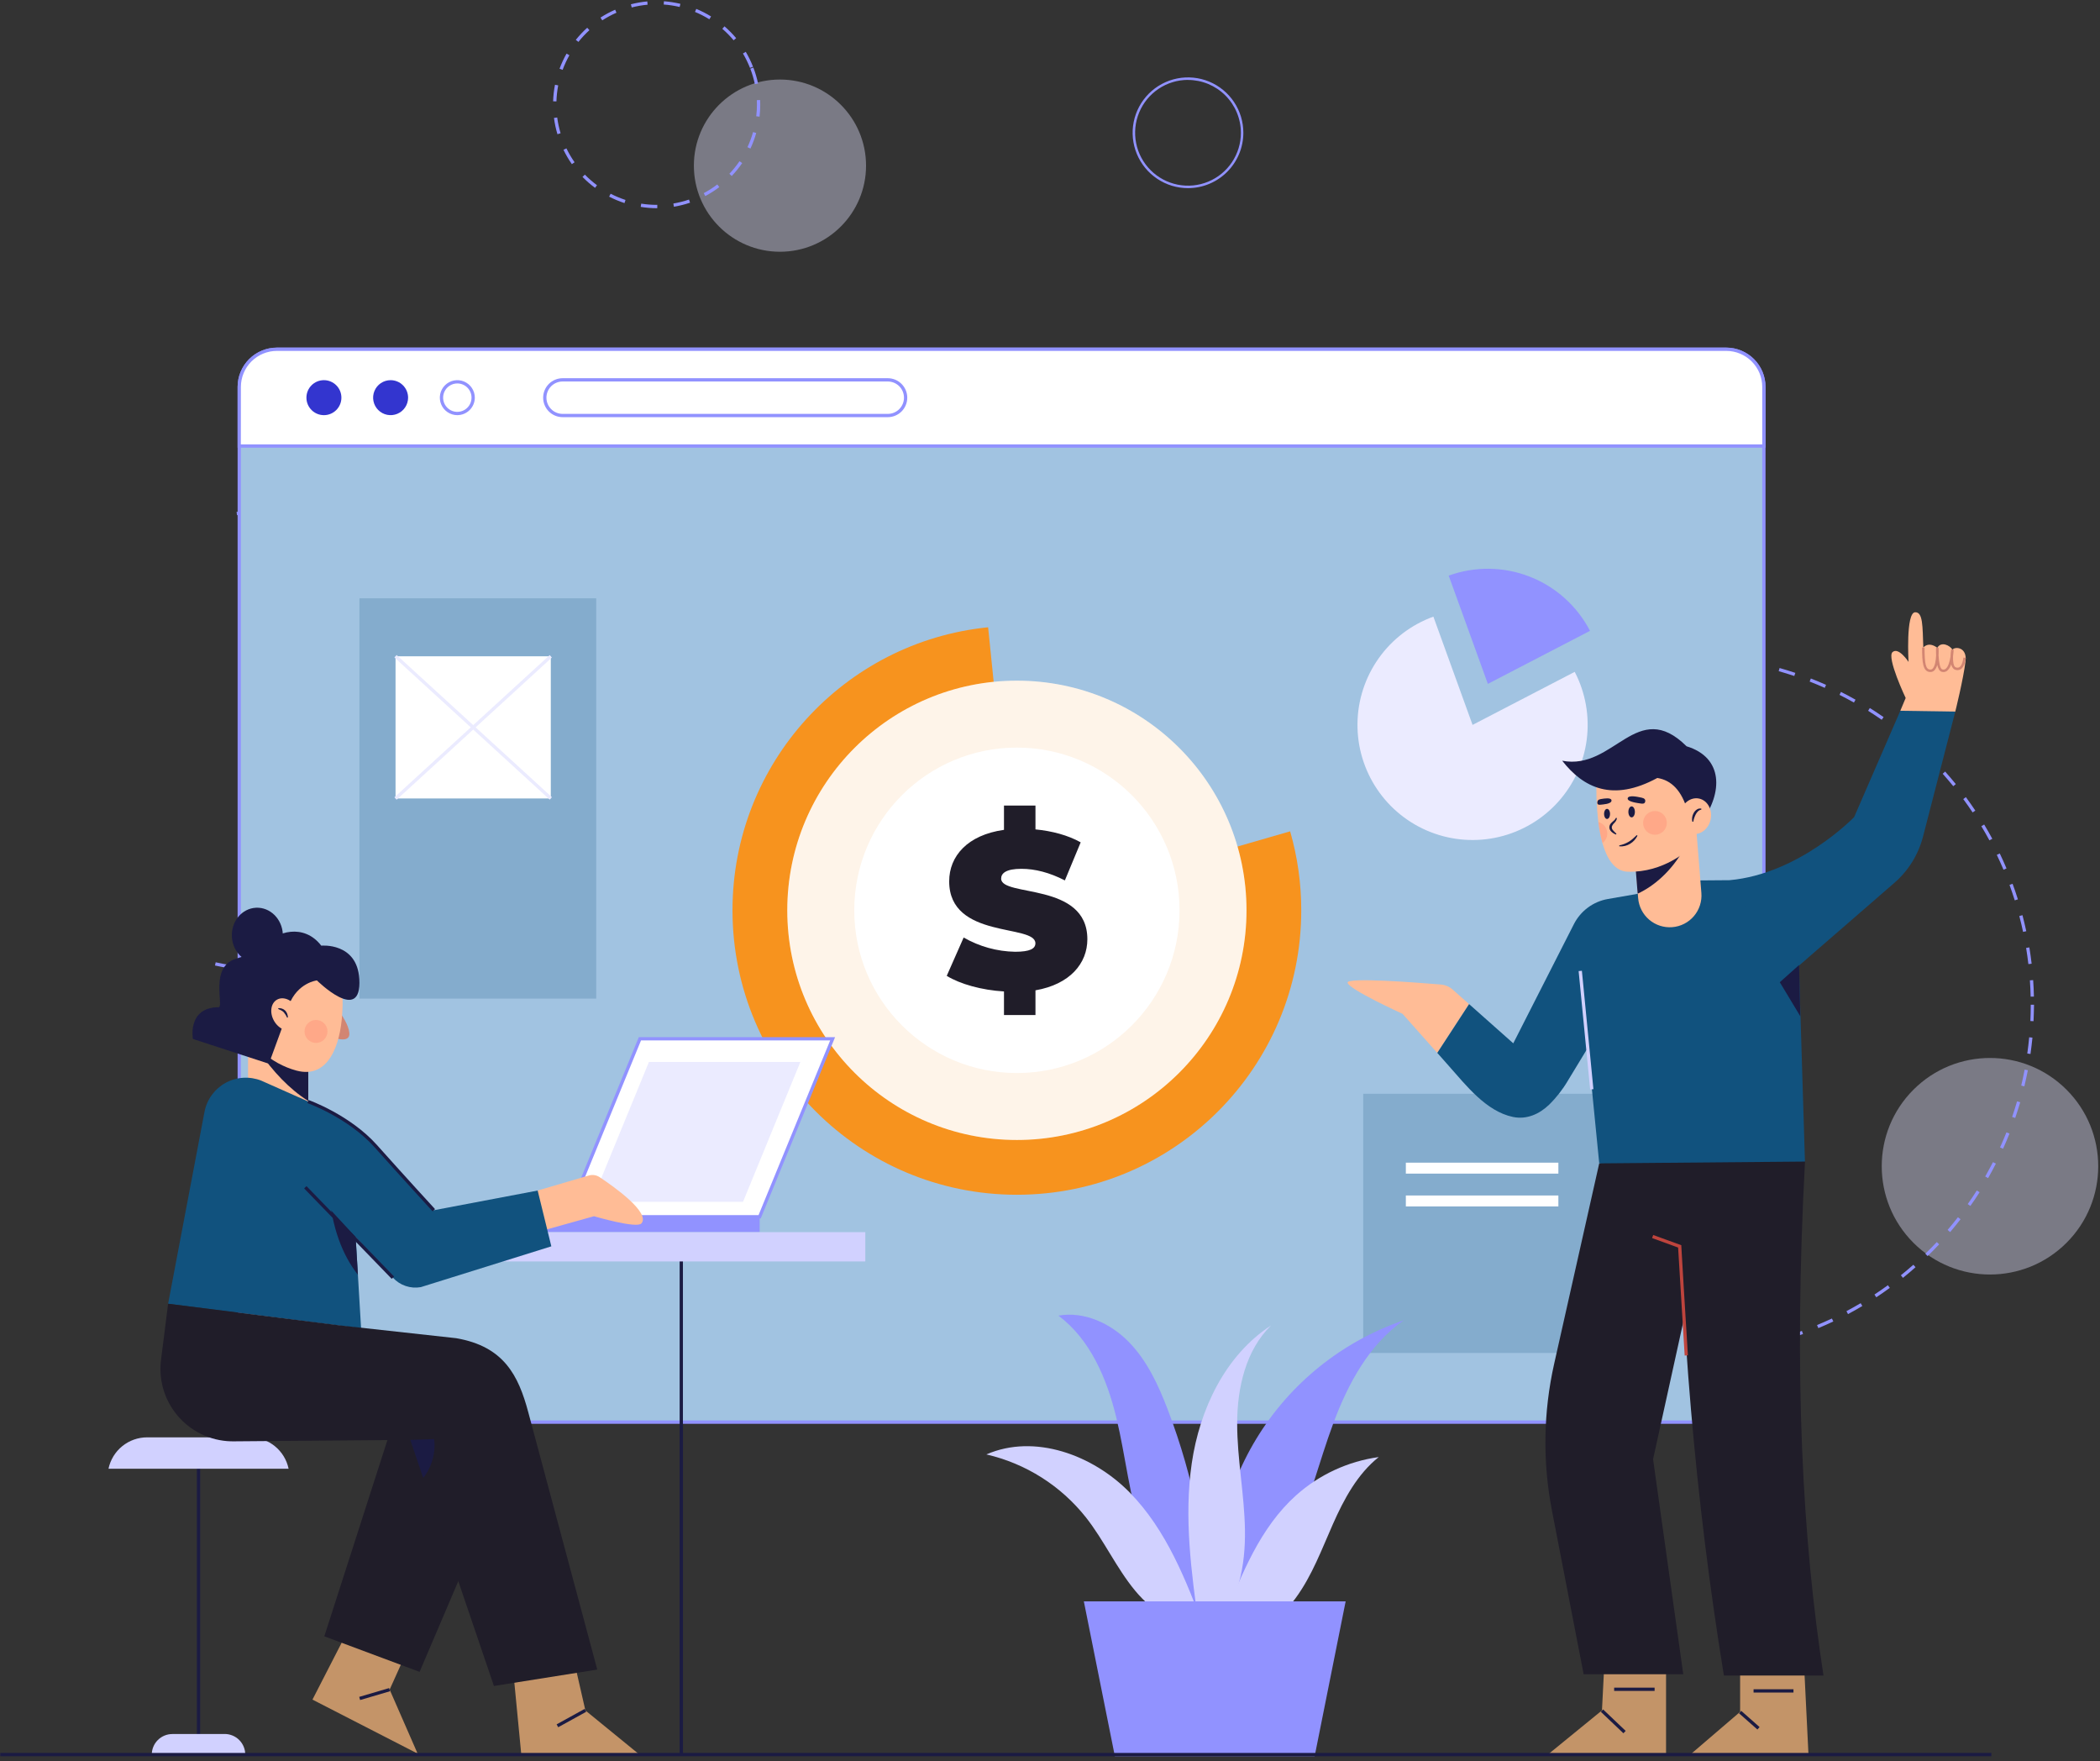 <svg width="353" height="296" viewBox="0 0 353 296" fill="none" xmlns="http://www.w3.org/2000/svg">
<rect x="0" y="0" width="353" height="296" fill="#333333" stroke="none"/>
<g clip-path="url(#clip0_3171_4926)">
<path opacity="0.4" d="M347.373 208.867C354.479 201.761 354.479 190.239 347.373 183.133C340.267 176.027 328.746 176.027 321.64 183.133C314.534 190.239 314.534 201.761 321.64 208.867C328.746 215.973 340.267 215.973 347.373 208.867Z" fill="#E5E5FF"/>
<path opacity="0.4" d="M131.108 42.309C139.1 42.309 145.579 35.83 145.579 27.838C145.579 19.846 139.1 13.367 131.108 13.367C123.116 13.367 116.637 19.846 116.637 27.838C116.637 35.83 123.116 42.309 131.108 42.309Z" fill="#E5E5FF"/>
<path d="M110.388 34.991C109.488 34.987 108.59 34.913 107.701 34.77L107.787 34.226C108.647 34.36 109.517 34.428 110.388 34.429H110.487V34.98L110.388 34.991ZM113.281 34.748L113.189 34.204C114.08 34.053 114.959 33.832 115.816 33.542L115.992 34.065C115.108 34.363 114.201 34.592 113.281 34.748ZM104.973 34.129C104.085 33.837 103.222 33.476 102.392 33.048L102.644 32.558C103.448 32.972 104.285 33.322 105.145 33.604L104.973 34.129ZM118.553 32.949L118.295 32.463C119.093 32.038 119.857 31.55 120.577 31.003L120.91 31.444C120.168 32.007 119.383 32.51 118.561 32.949H118.553ZM100.026 31.57C99.274 31.016 98.569 30.401 97.917 29.733L98.312 29.347C98.942 29.995 99.625 30.59 100.352 31.127L100.026 31.57ZM123.004 29.585L122.604 29.206C123.226 28.549 123.795 27.844 124.305 27.097L124.759 27.408C124.232 28.176 123.645 28.901 123.004 29.576V29.585ZM96.131 27.587C95.595 26.822 95.122 26.015 94.717 25.174L95.213 24.933C95.606 25.748 96.065 26.53 96.583 27.271L96.131 27.587ZM126.147 24.969L125.646 24.735C126.027 23.915 126.342 23.066 126.588 22.196L127.117 22.349C126.863 23.246 126.539 24.122 126.147 24.969ZM93.704 22.556C93.435 21.661 93.24 20.745 93.12 19.819L93.665 19.748C93.783 20.644 93.973 21.529 94.231 22.395L93.704 22.556ZM127.671 19.605L127.121 19.541C127.199 18.889 127.238 18.234 127.238 17.578C127.238 17.331 127.238 17.079 127.221 16.832L127.772 16.808C127.783 17.062 127.79 17.322 127.79 17.578C127.792 18.258 127.755 18.938 127.677 19.614L127.671 19.605ZM93.528 17.042L92.977 17.024C93.007 16.09 93.112 15.16 93.292 14.243L93.832 14.349C93.662 15.237 93.562 16.138 93.535 17.042H93.528ZM126.888 14.144C126.702 13.259 126.446 12.39 126.122 11.546L126.636 11.347C126.971 12.219 127.236 13.117 127.428 14.031L126.888 14.144ZM94.573 11.74L94.057 11.55C94.381 10.674 94.775 9.825 95.233 9.011L95.714 9.283C95.269 10.07 94.888 10.892 94.573 11.74ZM126.072 11.415C125.74 10.577 125.344 9.765 124.885 8.989L125.359 8.709C125.834 9.513 126.244 10.354 126.585 11.223L126.072 11.415ZM97.231 7.042L96.79 6.698C97.374 5.969 98.016 5.288 98.709 4.662L99.079 5.07C98.412 5.677 97.794 6.336 97.231 7.042ZM123.321 6.773C122.741 6.079 122.106 5.434 121.422 4.843L121.782 4.426C122.488 5.033 123.145 5.697 123.745 6.411L123.321 6.773ZM101.239 3.42L100.939 2.955C101.724 2.449 102.549 2.006 103.405 1.631L103.625 2.136C102.797 2.5 101.999 2.929 101.239 3.42ZM119.236 3.237C118.467 2.762 117.66 2.349 116.823 2.004L117.044 1.495C117.905 1.852 118.736 2.278 119.53 2.767L119.236 3.237ZM106.188 1.252L106.051 0.718C106.956 0.484 107.878 0.324 108.808 0.24L108.857 0.789C107.956 0.872 107.064 1.028 106.188 1.254V1.252ZM114.245 1.17C113.365 0.962 112.47 0.825 111.568 0.76L111.605 0.211C112.538 0.282 113.463 0.427 114.373 0.645L114.245 1.17Z" fill="#9192FF"/>
<path d="M284.101 227.69V227.139C285.014 227.123 285.936 227.086 286.84 227.028L286.876 227.578C285.954 227.637 285.023 227.675 284.101 227.69ZM281.331 227.675C280.413 227.648 279.483 227.6 278.567 227.529L278.609 226.98C279.516 227.048 280.438 227.097 281.349 227.123L281.331 227.675ZM289.626 227.337L289.564 226.788C290.471 226.689 291.384 226.567 292.284 226.422L292.37 226.967C291.463 227.11 290.539 227.236 289.626 227.337ZM275.812 227.258C274.902 227.145 273.98 227.008 273.073 226.854L273.166 226.312C274.066 226.464 274.979 226.598 275.879 226.709L275.812 227.258ZM295.094 226.468L294.981 225.928C295.864 225.742 296.772 225.533 297.652 225.306L297.789 225.84C296.902 226.069 295.996 226.274 295.096 226.468H295.094ZM270.356 226.323C269.458 226.126 268.552 225.903 267.665 225.661L267.811 225.129C268.693 225.368 269.575 225.586 270.473 225.791L270.356 226.323ZM300.453 225.085L300.29 224.558C301.172 224.289 302.037 223.996 302.891 223.676L303.08 224.194C302.216 224.51 301.333 224.814 300.453 225.085ZM265.012 224.878C264.129 224.596 263.247 224.289 262.389 223.965L262.583 223.449C263.439 223.768 264.315 224.073 265.179 224.353L265.012 224.878ZM305.654 223.204L305.434 222.694C306.27 222.348 307.11 221.973 307.935 221.592L308.171 222.09C307.348 222.476 306.497 222.853 305.654 223.204ZM259.806 222.928C258.959 222.564 258.113 222.174 257.285 221.77L257.528 221.274C258.346 221.675 259.187 222.061 260.025 222.421L259.806 222.928ZM310.639 220.844L310.381 220.356C311.184 219.929 311.986 219.474 312.769 219.013L313.05 219.487C312.269 219.957 311.459 220.412 310.648 220.844H310.639ZM254.822 220.495C254.017 220.054 253.209 219.587 252.424 219.106L252.711 218.636C253.49 219.112 254.29 219.576 255.089 220.012L254.822 220.495ZM315.394 218.021L315.09 217.56C315.853 217.057 316.609 216.532 317.342 215.998L317.668 216.439C316.931 216.982 316.173 217.513 315.403 218.021H315.394ZM250.102 217.606C249.343 217.092 248.584 216.55 247.845 215.998L248.176 215.557C248.906 216.104 249.658 216.64 250.411 217.149L250.102 217.606ZM319.874 214.761L319.53 214.32C320.238 213.751 320.943 213.155 321.625 212.555L321.991 212.968C321.301 213.585 320.588 214.185 319.874 214.761ZM245.666 214.287C244.956 213.7 244.25 213.091 243.571 212.474L243.942 212.066C244.603 212.677 245.313 213.281 246.017 213.861L245.666 214.287ZM324.022 211.097L323.639 210.7C324.3 210.067 324.938 209.41 325.562 208.746L325.963 209.123C325.335 209.794 324.682 210.458 324.022 211.097ZM241.564 210.568C240.902 209.906 240.265 209.245 239.647 208.57L240.053 208.197C240.666 208.859 241.306 209.534 241.952 210.182L241.564 210.568ZM327.803 207.059L327.384 206.702C327.977 206.007 328.559 205.292 329.117 204.573L329.558 204.911C328.998 205.636 328.4 206.36 327.812 207.059H327.803ZM237.814 206.483C237.228 205.777 236.648 205.047 236.094 204.317L236.535 203.984C237.082 204.708 237.656 205.431 238.24 206.13L237.814 206.483ZM331.208 202.674L330.767 202.357C331.292 201.611 331.806 200.843 332.293 200.076L332.759 200.372C332.256 201.155 331.738 201.929 331.208 202.674ZM234.491 202.061C233.972 201.304 233.465 200.517 232.982 199.743L233.45 199.454C233.928 200.228 234.431 200.998 234.945 201.75L234.491 202.061ZM334.184 197.996L333.705 197.723C334.146 196.933 334.587 196.121 335.011 195.307L335.5 195.557C335.079 196.388 334.636 197.209 334.181 198.005L334.184 197.996ZM231.586 197.356C231.145 196.554 230.704 195.731 230.302 194.908L230.796 194.666C231.198 195.479 231.626 196.296 232.067 197.092L231.586 197.356ZM336.702 193.058L336.199 192.837C336.577 192.003 336.936 191.152 337.271 190.307L337.785 190.51C337.443 191.366 337.08 192.224 336.7 193.067L336.702 193.058ZM229.135 192.396C228.767 191.554 228.416 190.693 228.088 189.838L228.604 189.641C228.928 190.488 229.266 191.342 229.64 192.173L229.135 192.396ZM338.754 187.89L338.231 187.711C338.524 186.851 338.802 185.971 339.056 185.096L339.587 185.25C339.318 186.15 339.038 187.039 338.743 187.908L338.754 187.89ZM227.17 187.228C226.883 186.346 226.614 185.464 226.37 184.582L226.901 184.434C227.144 185.316 227.411 186.198 227.695 187.059L227.17 187.228ZM340.293 182.572L339.757 182.444C339.978 181.562 340.161 180.658 340.331 179.762L340.873 179.864C340.69 180.786 340.496 181.697 340.282 182.59L340.293 182.572ZM225.695 181.893C225.492 181.011 225.309 180.087 225.148 179.178L225.69 179.083C225.849 179.983 226.032 180.887 226.233 181.772L225.695 181.893ZM341.323 177.133L340.778 177.056C340.904 176.156 341.012 175.241 341.096 174.33L341.645 174.383C341.548 175.325 341.44 176.242 341.312 177.151L341.323 177.133ZM224.729 176.443C224.612 175.534 224.508 174.608 224.44 173.688L224.989 173.644C225.064 174.553 225.161 175.473 225.276 176.372L224.729 176.443ZM341.846 171.619L341.297 171.595C341.339 170.689 341.358 169.767 341.358 168.854H341.91C341.89 169.793 341.87 170.724 341.826 171.637L341.846 171.619ZM224.287 170.925C224.263 170.241 224.25 169.544 224.25 168.854C224.25 168.62 224.25 168.388 224.25 168.154H224.801C224.801 168.386 224.801 168.615 224.801 168.847C224.801 169.531 224.815 170.221 224.837 170.898L224.287 170.925ZM341.341 167.497C341.321 166.586 341.279 165.664 341.215 164.758L341.764 164.718C341.828 165.633 341.872 166.564 341.892 167.486L341.341 167.497ZM224.901 165.419L224.351 165.389C224.404 164.469 224.479 163.54 224.572 162.629L225.119 162.687C225.011 163.606 224.936 164.517 224.883 165.437L224.901 165.419ZM340.961 162.027C340.855 161.125 340.728 160.21 340.58 159.31L341.125 159.222C341.272 160.128 341.403 161.052 341.508 161.963L340.961 162.027ZM225.474 159.967L224.929 159.883C225.068 158.975 225.231 158.057 225.412 157.157L225.955 157.265C225.756 158.174 225.595 159.083 225.456 159.985L225.474 159.967ZM340.07 156.615C339.881 155.732 339.667 154.828 339.433 153.948L339.967 153.807C340.2 154.689 340.408 155.602 340.608 156.5L340.07 156.615ZM226.559 154.59L226.025 154.455C226.246 153.573 226.497 152.667 226.764 151.789L227.292 151.948C227.011 152.828 226.764 153.725 226.542 154.608L226.559 154.59ZM338.672 151.312C338.396 150.443 338.099 149.57 337.79 148.716L338.306 148.527C338.623 149.389 338.926 150.269 339.201 151.147L338.672 151.312ZM228.149 149.327L227.631 149.144C227.94 148.275 228.273 147.404 228.621 146.553L229.131 146.76C228.769 147.629 228.438 148.491 228.132 149.352L228.149 149.327ZM336.78 146.167C336.427 145.331 336.047 144.493 335.653 143.67L336.151 143.432C336.548 144.261 336.93 145.108 337.287 145.951L336.78 146.167ZM230.234 144.243L229.735 144.01C230.124 143.178 230.538 142.342 230.966 141.524L231.453 141.782C231.012 142.616 230.602 143.443 230.216 144.268L230.234 144.243ZM334.411 141.231C333.97 140.432 333.529 139.632 333.054 138.851L333.529 138.566C334.003 139.356 334.464 140.163 334.896 140.968L334.411 141.231ZM232.788 139.38L232.314 139.102C232.779 138.308 233.271 137.516 233.774 136.744L234.235 137.047C233.719 137.83 233.231 138.619 232.77 139.404L232.788 139.38ZM331.588 136.537C331.082 135.781 330.553 135.026 330.013 134.294L330.454 133.965C330.999 134.706 331.532 135.467 332.042 136.231L331.588 136.537ZM235.787 134.773L235.346 134.451C235.882 133.707 236.449 132.964 237.018 132.245L237.459 132.589C236.868 133.332 236.304 134.08 235.765 134.806L235.787 134.773ZM328.334 132.126C327.761 131.42 327.163 130.717 326.557 130.039L326.969 129.671C327.58 130.357 328.184 131.065 328.762 131.777L328.334 132.126ZM239.204 130.487L238.789 130.125C239.396 129.433 240.024 128.745 240.662 128.083L241.059 128.467C240.41 129.146 239.786 129.825 239.186 130.511L239.204 130.487ZM324.682 128.037C324.044 127.375 323.383 126.742 322.717 126.122L323.092 125.719C323.764 126.343 324.43 126.993 325.077 127.651L324.682 128.037ZM243.006 126.533L242.627 126.133C243.289 125.5 243.986 124.876 244.68 124.276L245.04 124.695C244.334 125.313 243.65 125.93 242.989 126.557L243.006 126.533ZM320.661 124.305C319.969 123.718 319.249 123.138 318.524 122.582L318.859 122.141C319.591 122.701 320.317 123.286 321.018 123.879L320.661 124.305ZM247.157 122.953L246.818 122.512C247.541 121.945 248.287 121.389 249.023 120.858L249.343 121.299C248.595 121.863 247.856 122.417 247.14 122.977L247.157 122.953ZM316.307 120.968C315.56 120.447 314.788 119.938 314.018 119.455L314.311 118.987C315.088 119.475 315.855 119.989 316.623 120.516L316.307 120.968ZM251.626 119.781L251.326 119.318C252.1 118.822 252.894 118.337 253.688 117.878L253.964 118.356C253.159 118.831 252.374 119.303 251.608 119.801L251.626 119.781ZM311.638 118.07C310.844 117.629 310.028 117.187 309.212 116.777L309.459 116.285C310.282 116.698 311.104 117.137 311.907 117.589L311.638 118.07ZM256.348 117.062L256.094 116.572C256.908 116.151 257.744 115.745 258.578 115.361L258.798 115.862C257.985 116.241 257.16 116.656 256.35 117.062H256.348ZM306.731 115.602C305.897 115.229 305.043 114.874 304.194 114.543L304.393 114.029C305.251 114.364 306.113 114.722 306.953 115.096L306.731 115.602ZM261.322 114.781L261.117 114.269C261.97 113.928 262.844 113.608 263.71 113.299L263.891 113.819C263.035 114.117 262.171 114.45 261.324 114.781H261.322ZM301.609 113.608C300.745 113.317 299.862 113.045 298.989 112.796L299.139 112.267C300.021 112.516 300.903 112.792 301.786 113.085L301.609 113.608ZM266.503 112.979L266.346 112.45C267.228 112.19 268.124 111.947 269.019 111.729L269.149 112.262C268.267 112.481 267.376 112.721 266.505 112.979H266.503ZM296.331 112.11C295.449 111.905 294.542 111.718 293.647 111.552L293.746 111.01C294.65 111.175 295.561 111.365 296.457 111.574L296.331 112.11ZM271.829 111.669L271.717 111.142C272.619 110.965 273.536 110.809 274.445 110.676L274.527 111.221C273.633 111.345 272.725 111.499 271.831 111.673L271.829 111.669ZM290.938 111.118C290.036 110.994 289.119 110.897 288.212 110.813L288.259 110.26C289.174 110.339 290.1 110.443 291.009 110.566L290.938 111.118ZM277.264 110.875L277.209 110.326C278.122 110.235 279.05 110.165 279.97 110.105L279.999 110.657C279.081 110.721 278.161 110.789 277.257 110.879L277.264 110.875ZM285.484 110.637C284.683 110.606 283.87 110.588 283.058 110.588H282.745V110.039H283.075C283.885 110.039 284.705 110.057 285.502 110.09L285.484 110.637Z" fill="#9192FF"/>
<path d="M44.395 163.194C43.47 163.194 42.537 163.15 41.622 163.081L41.664 162.53C42.566 162.601 43.486 162.638 44.399 162.643L44.395 163.194ZM47.169 163.112L47.134 162.563C48.038 162.504 48.956 162.411 49.855 162.287L49.931 162.834C49.017 162.954 48.089 163.046 47.169 163.106V163.112ZM38.865 162.77C37.952 162.634 37.034 162.464 36.137 162.263L36.256 161.725C37.138 161.924 38.047 162.091 38.947 162.226L38.865 162.77ZM52.663 162.358L52.551 161.82C53.433 161.632 54.331 161.41 55.197 161.158L55.35 161.688C54.467 161.937 53.565 162.162 52.663 162.351V162.358ZM57.996 160.819L57.807 160.3C58.656 159.987 59.507 159.639 60.334 159.264L60.555 159.766C59.721 160.146 58.857 160.501 57.996 160.819ZM63.045 158.536L62.782 158.05C63.581 157.609 64.373 157.151 65.138 156.661L65.436 157.126C64.657 157.623 63.852 158.097 63.043 158.536H63.045ZM67.719 155.552L67.39 155.11C68.118 154.568 68.837 153.992 69.525 153.401L69.885 153.818C69.185 154.418 68.455 155 67.716 155.552H67.719ZM71.922 151.932L71.534 151.54C72.178 150.9 72.807 150.227 73.405 149.555L73.819 149.916C73.215 150.6 72.573 151.284 71.92 151.932H71.922ZM75.568 147.742L75.127 147.408C75.674 146.683 76.201 145.929 76.695 145.165L77.159 145.465C76.658 146.248 76.122 147.014 75.566 147.755L75.568 147.742ZM78.586 143.081L78.103 142.816C78.544 142.018 78.954 141.195 79.333 140.37L79.834 140.591C79.448 141.447 79.027 142.283 78.583 143.09L78.586 143.081ZM80.899 138.05L80.383 137.858C80.703 137.007 80.994 136.133 81.25 135.262L81.779 135.419C81.519 136.286 81.224 137.181 80.899 138.05ZM82.465 132.73L81.927 132.613C82.121 131.731 82.282 130.82 82.412 129.92L82.957 129.997C82.827 130.904 82.662 131.824 82.465 132.724V132.73ZM83.253 127.238L82.701 127.201C82.765 126.296 82.798 125.377 82.798 124.466H83.361C83.361 125.383 83.317 126.316 83.253 127.243V127.238ZM82.754 122.631C82.712 121.72 82.635 120.802 82.534 119.905L83.081 119.839C83.189 120.752 83.266 121.68 83.301 122.604L82.754 122.631ZM82.108 117.201C81.936 116.318 81.729 115.412 81.495 114.534L82.026 114.393C82.267 115.275 82.468 116.193 82.651 117.097L82.108 117.201ZM80.69 111.92C80.392 111.065 80.059 110.207 79.7 109.373L80.207 109.152C80.571 109.999 80.908 110.868 81.21 111.737L80.69 111.92ZM78.528 106.905C78.109 106.098 77.646 105.297 77.183 104.525L77.653 104.236C78.133 105.021 78.594 105.833 79.018 106.662L78.528 106.905ZM75.661 102.247C75.132 101.508 74.558 100.78 73.989 100.081L74.413 99.73C75.001 100.438 75.573 101.177 76.109 101.925L75.661 102.247ZM72.167 98.041C71.537 97.379 70.877 96.744 70.202 96.135L70.573 95.727C71.256 96.344 71.927 96.995 72.558 97.659L72.167 98.041ZM68.109 94.373C67.392 93.812 66.647 93.27 65.903 92.765L66.212 92.308C66.978 92.822 67.732 93.371 68.46 93.938L68.109 94.373ZM63.579 91.314C62.789 90.861 61.973 90.431 61.153 90.039L61.391 89.54C62.222 89.942 63.049 90.376 63.85 90.835L63.579 91.314ZM58.645 88.94C57.8 88.605 56.931 88.299 56.064 88.027L56.227 87.5C57.11 87.776 57.992 88.089 58.848 88.426L58.645 88.94ZM53.426 87.302C52.544 87.094 51.64 86.916 50.742 86.77L50.83 86.225C51.739 86.373 52.657 86.554 53.552 86.766L53.426 87.302ZM39.836 86.578L39.767 86.031C40.678 85.919 41.609 85.835 42.531 85.786L42.559 86.338C41.651 86.384 40.735 86.466 39.836 86.578ZM48.027 86.439C47.125 86.358 46.205 86.311 45.297 86.294V85.742C46.218 85.76 47.151 85.808 48.067 85.89L48.027 86.439Z" fill="#9192FF"/>
<path d="M199.698 31.619C197.858 31.619 196.058 31.074 194.528 30.051C192.997 29.029 191.804 27.576 191.099 25.875C190.395 24.175 190.21 22.304 190.569 20.498C190.928 18.693 191.815 17.035 193.116 15.733C194.418 14.432 196.076 13.546 197.881 13.187C199.686 12.828 201.558 13.012 203.258 13.717C204.959 14.421 206.412 15.614 207.434 17.145C208.456 18.675 209.002 20.475 209.001 22.315C208.999 24.782 208.017 27.146 206.273 28.891C204.529 30.635 202.165 31.616 199.698 31.619ZM199.698 13.425C197.94 13.425 196.221 13.946 194.759 14.923C193.297 15.9 192.157 17.288 191.484 18.913C190.811 20.538 190.635 22.325 190.978 24.05C191.321 25.775 192.168 27.359 193.412 28.602C194.655 29.846 196.239 30.692 197.964 31.035C199.688 31.378 201.476 31.202 203.101 30.529C204.725 29.857 206.114 28.717 207.091 27.255C208.068 25.793 208.589 24.074 208.589 22.315C208.584 19.96 207.645 17.703 205.978 16.038C204.312 14.374 202.054 13.438 199.698 13.436V13.425Z" fill="#9192FF"/>
<path d="M296.505 65.017V232.679C296.505 233.509 296.342 234.33 296.025 235.097C295.708 235.863 295.242 236.56 294.656 237.147C294.07 237.734 293.374 238.199 292.607 238.517C291.841 238.835 291.02 238.998 290.19 238.998H46.538C45.708 238.998 44.886 238.835 44.12 238.517C43.353 238.2 42.656 237.734 42.07 237.148C41.483 236.561 41.017 235.864 40.7 235.098C40.382 234.331 40.219 233.509 40.219 232.679V65.017C40.219 63.34 40.884 61.733 42.069 60.547C43.254 59.362 44.862 58.696 46.538 58.695H290.19C291.866 58.697 293.472 59.363 294.656 60.548C295.84 61.734 296.505 63.341 296.505 65.017Z" fill="#A1C3E1"/>
<path d="M290.188 239.285H46.536C44.788 239.284 43.111 238.588 41.875 237.352C40.639 236.115 39.943 234.439 39.941 232.691V65.017C39.943 63.268 40.639 61.592 41.875 60.355C43.111 59.119 44.788 58.424 46.536 58.422H290.188C291.936 58.425 293.611 59.121 294.846 60.357C296.081 61.593 296.775 63.269 296.777 65.017V232.68C296.778 234.429 296.085 236.108 294.85 237.346C293.615 238.585 291.938 239.282 290.188 239.285ZM46.536 58.973C44.934 58.975 43.398 59.612 42.265 60.745C41.132 61.878 40.495 63.414 40.493 65.017V232.68C40.495 234.282 41.132 235.818 42.265 236.951C43.398 238.084 44.934 238.721 46.536 238.723H290.188C291.79 238.72 293.325 238.082 294.456 236.949C295.588 235.816 296.224 234.281 296.225 232.68V65.017C296.224 63.415 295.588 61.88 294.456 60.747C293.325 59.614 291.79 58.976 290.188 58.973H46.536Z" fill="#9192FF"/>
<path d="M296.505 65.017V74.968H40.219V65.017C40.219 63.34 40.884 61.733 42.069 60.547C43.254 59.362 44.862 58.696 46.538 58.695H290.19C291.866 58.697 293.472 59.363 294.656 60.548C295.84 61.734 296.505 63.341 296.505 65.017Z" fill="white"/>
<path d="M296.777 75.24H39.941V65.017C39.943 63.268 40.639 61.592 41.875 60.355C43.111 59.119 44.788 58.424 46.536 58.422H290.188C291.936 58.425 293.611 59.121 294.846 60.357C296.081 61.593 296.775 63.269 296.777 65.017V75.24ZM40.486 74.688H296.225V65.017C296.224 63.415 295.588 61.88 294.456 60.747C293.325 59.614 291.79 58.976 290.188 58.973H46.536C44.934 58.975 43.398 59.612 42.265 60.745C41.132 61.878 40.495 63.414 40.493 65.017L40.486 74.688Z" fill="#9192FF"/>
<path d="M54.448 69.771C56.072 69.771 57.388 68.454 57.388 66.831C57.388 65.207 56.072 63.891 54.448 63.891C52.824 63.891 51.508 65.207 51.508 66.831C51.508 68.454 52.824 69.771 54.448 69.771Z" fill="#3335CF"/>
<path d="M65.659 63.891C65.077 63.891 64.509 64.063 64.025 64.386C63.542 64.709 63.165 65.168 62.943 65.706C62.72 66.243 62.662 66.834 62.775 67.404C62.889 67.975 63.169 68.498 63.58 68.91C63.991 69.321 64.515 69.601 65.085 69.714C65.656 69.828 66.247 69.769 66.784 69.547C67.321 69.324 67.78 68.948 68.103 68.464C68.426 67.981 68.599 67.412 68.599 66.831C68.598 66.051 68.288 65.304 67.737 64.753C67.185 64.202 66.438 63.892 65.659 63.891Z" fill="#3335CF"/>
<path d="M76.871 69.771C76.29 69.77 75.722 69.597 75.239 69.274C74.755 68.951 74.379 68.492 74.157 67.954C73.935 67.417 73.877 66.826 73.99 66.256C74.104 65.686 74.384 65.162 74.796 64.751C75.207 64.34 75.731 64.06 76.301 63.947C76.871 63.834 77.462 63.892 77.999 64.115C78.536 64.337 78.995 64.714 79.318 65.198C79.641 65.681 79.814 66.249 79.814 66.831C79.813 67.611 79.502 68.358 78.951 68.909C78.399 69.46 77.651 69.77 76.871 69.771ZM76.871 64.442C76.399 64.442 75.938 64.583 75.545 64.846C75.153 65.108 74.847 65.482 74.666 65.918C74.486 66.355 74.439 66.835 74.531 67.298C74.624 67.761 74.851 68.187 75.185 68.52C75.519 68.854 75.945 69.082 76.409 69.174C76.872 69.266 77.352 69.218 77.788 69.037C78.225 68.856 78.597 68.55 78.86 68.157C79.122 67.765 79.262 67.303 79.262 66.831C79.262 66.197 79.01 65.589 78.561 65.141C78.113 64.694 77.505 64.442 76.871 64.442Z" fill="#9192FF"/>
<path d="M149.233 70.109H94.574C93.706 70.109 92.873 69.764 92.26 69.15C91.646 68.536 91.301 67.704 91.301 66.836C91.301 65.968 91.646 65.135 92.26 64.521C92.873 63.907 93.706 63.562 94.574 63.562H149.233C150.101 63.562 150.934 63.907 151.547 64.521C152.161 65.135 152.506 65.968 152.506 66.836C152.506 67.704 152.161 68.536 151.547 69.15C150.934 69.764 150.101 70.109 149.233 70.109ZM94.574 64.114C93.852 64.114 93.16 64.401 92.649 64.911C92.139 65.421 91.852 66.114 91.852 66.836C91.852 67.557 92.139 68.25 92.649 68.76C93.16 69.271 93.852 69.557 94.574 69.557H149.233C149.955 69.557 150.647 69.271 151.158 68.76C151.668 68.25 151.955 67.557 151.955 66.836C151.955 66.114 151.668 65.421 151.158 64.911C150.647 64.401 149.955 64.114 149.233 64.114H94.574Z" fill="#9192FF"/>
<path d="M218.735 152.986C218.735 179.387 197.341 200.792 170.935 200.792C144.53 200.792 123.129 179.398 123.129 152.986C123.129 128.219 141.969 107.848 166.098 105.422L167.693 121.11C161.151 121.778 154.972 124.444 149.999 128.747C145.025 133.049 141.496 138.779 139.893 145.157C138.29 151.535 138.69 158.252 141.039 164.395C143.387 170.538 147.571 175.808 153.02 179.49C158.469 183.172 164.92 185.086 171.495 184.973C178.071 184.86 184.452 182.724 189.771 178.857C195.09 174.99 199.09 169.578 201.225 163.359C203.361 157.138 203.529 150.412 201.708 144.093L216.867 139.714C218.11 144.028 218.739 148.496 218.735 152.986Z" fill="#F7931E"/>
<path d="M170.934 191.587C192.251 191.587 209.532 174.306 209.532 152.989C209.532 131.672 192.251 114.391 170.934 114.391C149.617 114.391 132.336 131.672 132.336 152.989C132.336 174.306 149.617 191.587 170.934 191.587Z" fill="white"/>
<path opacity="0.1" d="M170.934 191.587C192.251 191.587 209.532 174.306 209.532 152.989C209.532 131.672 192.251 114.391 170.934 114.391C149.617 114.391 132.336 131.672 132.336 152.989C132.336 174.306 149.617 191.587 170.934 191.587Z" fill="#F7931E"/>
<path d="M170.936 180.335C186.035 180.335 198.274 168.091 198.274 152.988C198.274 137.884 186.035 125.641 170.936 125.641C155.837 125.641 143.598 137.884 143.598 152.988C143.598 168.091 155.837 180.335 170.936 180.335Z" fill="white"/>
<path d="M174.057 166.435V170.593H168.764V166.623C165.014 166.402 161.388 165.386 159.141 164.003L161.986 157.558C164.62 159.076 167.596 159.901 170.636 159.955C173.146 159.955 174.046 159.43 174.046 158.531C174.046 155.235 159.553 157.895 159.553 148.118C159.553 143.885 162.623 140.328 168.764 139.465V135.383H174.057V139.39C176.825 139.653 179.523 140.365 181.658 141.565L179 147.961C176.413 146.638 173.98 146.014 171.697 146.014C169.11 146.014 168.287 146.761 168.287 147.659C168.287 150.807 182.78 148.184 182.78 157.849C182.78 161.903 179.86 165.425 174.057 166.435Z" fill="#201D29"/>
<path d="M247.532 121.827L240.946 103.633C237.246 104.972 234.043 107.408 231.763 110.615C229.482 113.822 228.234 117.648 228.185 121.583C228.136 125.517 229.287 129.374 231.486 132.637C233.685 135.9 236.827 138.415 240.492 139.847C244.157 141.279 248.172 141.559 252.001 140.649C255.829 139.74 259.29 137.686 261.92 134.759C264.551 131.833 266.226 128.173 266.724 124.27C267.221 120.367 266.516 116.404 264.703 112.912L247.532 121.827Z" fill="#EBEBFF"/>
<path d="M267.274 106.02C265.112 101.857 261.512 98.62 257.142 96.913C252.772 95.206 247.931 95.144 243.52 96.739L250.103 114.933L267.274 106.02Z" fill="#9192FF"/>
<path opacity="0.2" d="M274.915 183.82H229.148V227.381H274.915V183.82Z" fill="#11527E"/>
<path d="M261.956 195.398H236.316V197.238H261.956V195.398Z" fill="white"/>
<path d="M261.956 200.914H236.316V202.754H261.956V200.914Z" fill="white"/>
<path opacity="0.2" d="M100.22 100.555H60.422V167.825H100.22V100.555Z" fill="#11527E"/>
<path d="M92.587 110.297H66.488V134.19H92.587V110.297Z" fill="white"/>
<path d="M66.673 110.085L66.301 110.492L92.401 134.384L92.774 133.977L66.673 110.085Z" fill="#EBEBFF"/>
<path d="M92.397 110.096L66.301 133.992L66.673 134.399L92.77 110.503L92.397 110.096Z" fill="#EBEBFF"/>
<path d="M204.948 273.009C203.3 262.206 205.502 251.169 211.169 241.825C216.835 232.482 225.607 225.429 235.948 221.898C230.152 225.955 226.614 232.514 224.144 239.144C221.673 245.774 220.057 252.735 217.008 259.122C213.96 265.51 209.161 271.474 202.5 273.865L204.948 273.009Z" fill="#9192FF"/>
<path d="M203.344 273.092C203.106 260.703 200.718 248.449 196.286 236.878C194.715 232.78 192.83 228.691 189.764 225.548C186.698 222.405 182.243 220.338 177.922 221.106C183.301 225.133 186.083 231.759 187.66 238.294C189.237 244.829 189.834 251.614 192.044 257.961C194.254 264.309 198.482 270.427 204.81 272.697L203.344 273.092Z" fill="#9192FF"/>
<path d="M202.504 273.92C199.416 265.633 196.083 257.14 189.896 250.827C183.71 244.515 173.906 240.902 165.805 244.431C172.423 245.958 178.325 249.692 182.541 255.018C185.593 258.895 187.645 263.492 190.783 267.298C193.922 271.105 198.71 274.173 203.56 273.254L202.504 273.92Z" fill="#D1D1FF"/>
<path d="M201.521 273.34C200.261 264.246 199 255.007 200.328 245.924C201.655 236.842 205.952 227.772 213.647 222.766C209.388 226.943 207.966 233.269 207.963 239.235C207.961 245.201 209.17 251.112 209.271 257.078C209.373 263.044 208.188 269.379 204.154 273.774L201.521 273.34Z" fill="#D1D1FF"/>
<path d="M205.77 272.015C208.718 264.5 211.861 256.699 217.867 251.304C221.756 247.827 226.594 245.588 231.762 244.875C228.161 247.742 225.907 251.959 224.043 256.17C222.179 260.38 220.558 264.772 217.85 268.493C215.141 272.213 211.074 275.286 206.471 275.484L205.77 272.015Z" fill="#D1D1FF"/>
<path d="M220.755 294.88H187.632L182.523 269.398H225.861L220.755 294.88Z" fill="#9192FF"/>
<path d="M220.988 295.151H187.404L182.188 269.125H226.198L220.988 295.151ZM187.865 294.6H220.538L225.534 269.676H182.86L187.865 294.6Z" fill="#9192FF"/>
<path d="M280.056 279.553V294.875H260.184L269.282 287.453L269.76 278.117L280.056 279.553Z" fill="#C39468"/>
<path d="M269.474 287.288L269.094 287.688L272.887 291.296L273.268 290.897L269.474 287.288Z" fill="#1B1B43"/>
<path d="M278.132 283.625H271.332V284.176H278.132V283.625Z" fill="#1B1B43"/>
<path d="M303.278 280.274L303.997 294.877H284.125L292.506 287.696V278.836L303.278 280.274Z" fill="#C39468"/>
<path d="M292.689 287.524L292.324 287.938L295.41 290.664L295.775 290.251L292.689 287.524Z" fill="#1B1B43"/>
<path d="M301.475 283.898H294.766V284.45H301.475V283.898Z" fill="#1B1B43"/>
<path d="M282.059 191.482C282.4 222.014 284.973 252.051 289.778 281.591H306.521C303.038 259.006 301.463 231.579 303.411 195.216L291.32 185.312L282.059 191.482Z" fill="#201D29"/>
<path d="M268.821 195.518L261.244 229.215C259.423 237.312 259.296 245.699 260.872 253.847L266.203 281.371H282.947L277.875 245.237L289.992 190.156L268.821 195.518Z" fill="#201D29"/>
<path d="M283.186 227.818C283.144 227.123 282.191 211.626 282.083 209.663L277.707 208.071L277.895 207.555L282.625 209.273V209.467C282.625 209.807 283.347 221.598 283.728 227.773L283.186 227.818Z" fill="#BE443D"/>
<path d="M319.439 119.441L320.334 117.306C320.334 117.306 317.097 110.482 318.129 109.587C319.161 108.691 320.818 111.241 320.818 111.241C320.818 111.241 320.334 102.97 321.92 102.899C323.257 102.842 323.162 105.244 323.299 108.828C323.299 108.828 324.126 107.725 325.648 108.866C326.332 107.725 327.778 108.484 328.193 109.172C328.676 108.621 330.674 108.76 330.399 111.102C330.048 114.075 328.676 119.58 328.676 119.58L324.265 123.233L319.439 119.441Z" fill="#FFBC96"/>
<path d="M284.012 147.978L290.719 147.925C302.484 146.875 311.672 137.318 311.672 137.318L319.436 119.453L328.673 119.592L323.252 140.6C322.472 143.617 320.794 146.326 318.441 148.369L299.173 165.083L284.012 147.978Z" fill="#11527E"/>
<path d="M265.629 163.186L268.823 195.518L303.404 195.214L302.211 156.248L284.015 147.977L271.423 153.307L265.629 163.186Z" fill="#11527E"/>
<path d="M244.211 166.328C243.648 165.826 242.936 165.521 242.184 165.459C238.362 165.14 226.41 164.218 226.524 165.144C226.661 166.247 235.759 170.382 235.759 170.382L241.597 176.951L246.944 168.755L244.211 166.328Z" fill="#FFBC96"/>
<path d="M270.281 151.086C269.066 151.297 267.917 151.789 266.925 152.522C265.933 153.256 265.125 154.21 264.566 155.309L254.374 175.341L246.948 168.75L241.602 176.946L243.551 179.152C246.438 182.401 249.806 186.768 254.315 187.714C256.611 188.195 258.75 187.242 260.395 185.661C261.616 184.462 262.674 183.109 263.543 181.635L267.608 174.937L280.566 149.297L270.281 151.086Z" fill="#11527E"/>
<path d="M265.908 163.15L265.359 163.203L267.296 183.098L267.845 183.045L265.908 163.15Z" fill="#D1D1FF"/>
<path d="M302.416 162.18L299.176 165.073L302.623 170.795L302.416 162.18Z" fill="#1B1B43"/>
<path d="M324.497 112.942C323.195 112.942 323.096 111.237 323.094 108.828H323.508C323.508 111.662 323.729 112.527 324.497 112.527C324.572 112.527 324.647 112.51 324.715 112.478C324.784 112.446 324.845 112.4 324.893 112.342C325.262 111.947 325.405 111.018 325.449 110.196C325.421 109.596 325.434 109.073 325.449 108.857H325.864C325.886 109.288 325.886 109.72 325.864 110.151C325.921 111.274 326.109 112.384 326.484 112.496C326.576 112.529 326.675 112.539 326.772 112.525C326.869 112.511 326.961 112.473 327.04 112.414C327.481 112.092 327.737 111.184 327.867 110.372C327.882 109.962 327.923 109.553 327.988 109.148L328.4 109.185C328.384 109.555 328.349 109.923 328.295 110.288C328.266 111.148 328.363 111.982 328.711 112.128C328.811 112.182 328.922 112.21 329.036 112.21C329.149 112.21 329.26 112.182 329.36 112.128C329.834 111.839 330.006 110.864 330.033 110.513L330.445 110.544C330.445 110.604 330.326 112.022 329.576 112.481C329.421 112.57 329.246 112.62 329.067 112.626C328.888 112.631 328.711 112.592 328.55 112.511C328.453 112.47 328.149 112.291 327.979 111.649C327.86 112.078 327.617 112.461 327.28 112.752C327.15 112.848 326.999 112.911 326.84 112.936C326.681 112.96 326.518 112.947 326.365 112.895C326.001 112.785 325.776 112.322 325.639 111.742C325.562 112.066 325.411 112.368 325.198 112.624C325.11 112.724 325.003 112.804 324.882 112.859C324.761 112.913 324.629 112.942 324.497 112.942Z" fill="#D28572"/>
<path d="M281.097 155.821C279.689 155.933 278.295 155.481 277.22 154.566C276.145 153.65 275.477 152.346 275.363 150.938L275.303 150.193L274.465 139.793L280.943 139.275L285.1 138.938L285.994 150.076C286.05 150.775 285.968 151.478 285.753 152.145C285.537 152.813 285.192 153.431 284.737 153.965C284.283 154.498 283.727 154.937 283.102 155.256C282.478 155.574 281.796 155.766 281.097 155.821Z" fill="#FFBC96"/>
<path d="M283.003 142.78C280.985 146.336 278.096 148.896 275.283 150.191L274.445 139.792L280.923 139.273L283.003 142.78Z" fill="#1B1B43"/>
<path d="M285.117 131.89L283.831 142.737C283.831 142.737 279.696 146.692 273.63 146.502C271.425 146.436 270.119 144.341 269.358 141.679C269.043 140.52 268.812 139.341 268.668 138.15C268.362 135.523 268.27 132.877 268.392 130.236L277.766 127.117L285.117 131.89Z" fill="#FFBC96"/>
<path d="M283.69 136.349C282.713 132.871 280.959 131.12 278.588 130.745C271.054 134.834 266.16 132.399 262.598 127.849C271.33 129.549 275.143 117.143 283.507 125.422C289.709 127.306 289.594 133.232 286.078 138.058L283.69 136.349Z" fill="#1B1B43"/>
<path d="M287.561 137.665C287.881 136.028 286.99 134.477 285.571 134.2C284.152 133.923 282.742 135.025 282.422 136.662C282.103 138.298 282.994 139.85 284.413 140.127C285.832 140.404 287.242 139.302 287.561 137.665Z" fill="#FFBC96"/>
<path d="M285.979 136.071C285.538 136.143 285.267 136.472 285.057 136.843C284.851 137.234 284.709 137.656 284.636 138.093H284.475C284.41 137.849 284.401 137.594 284.446 137.345C284.488 137.094 284.574 136.852 284.7 136.631C284.826 136.399 285.005 136.201 285.223 136.053C285.333 135.975 285.458 135.92 285.59 135.894C285.722 135.867 285.859 135.869 285.99 135.898L285.979 136.071Z" fill="#1B1B43"/>
<path d="M270.643 136.787C270.643 137.256 270.422 137.636 270.138 137.636C269.853 137.636 269.633 137.256 269.633 136.787C269.633 136.317 269.853 135.938 270.138 135.938C270.422 135.938 270.643 136.317 270.643 136.787Z" fill="#1B1B43"/>
<path d="M274.817 136.445C274.817 136.955 274.572 137.367 274.27 137.367C273.967 137.367 273.723 136.955 273.723 136.445C273.723 135.936 273.967 135.523 274.27 135.523C274.572 135.523 274.817 135.936 274.817 136.445Z" fill="#1B1B43"/>
<path d="M271.79 137.477C271.784 137.641 271.735 137.8 271.647 137.938C271.566 138.068 271.472 138.189 271.367 138.3C271.178 138.466 271.034 138.677 270.947 138.913C270.927 139.023 270.934 139.137 270.966 139.244C270.998 139.352 271.055 139.45 271.133 139.531C271.316 139.739 271.512 139.936 271.719 140.12L271.631 140.254C271.348 140.144 271.087 139.982 270.864 139.776C270.741 139.658 270.644 139.516 270.579 139.359C270.513 139.186 270.502 138.998 270.546 138.818C270.591 138.649 270.675 138.493 270.791 138.362C270.892 138.249 271.002 138.144 271.12 138.049C271.338 137.898 271.514 137.692 271.629 137.453L271.79 137.477Z" fill="#1B1B43"/>
<path d="M272.188 142.076C272.753 141.965 273.296 141.757 273.791 141.461C274.034 141.311 274.264 141.141 274.479 140.954C274.7 140.764 274.907 140.561 275.125 140.352L275.255 140.446C274.979 141.013 274.545 141.488 274.005 141.814C273.463 142.145 272.829 142.293 272.196 142.237L272.188 142.076Z" fill="#1B1B43"/>
<path d="M273.607 134.156C273.488 134.777 275.444 134.978 275.795 135.038C276.086 135.088 276.498 135.122 276.558 134.683C276.635 134.138 276.042 134.081 275.707 134.008C275.371 133.935 273.719 133.569 273.607 134.156Z" fill="#1B1B43"/>
<path d="M270.888 134.543C270.888 135.143 269.322 135.205 269.037 135.24C268.803 135.269 268.477 135.271 268.501 134.849C268.532 134.325 269.002 134.309 269.275 134.263C269.549 134.216 270.897 133.974 270.888 134.543Z" fill="#1B1B43"/>
<path opacity="0.2" d="M278.19 140.293C279.293 140.293 280.188 139.399 280.188 138.295C280.188 137.192 279.293 136.297 278.19 136.297C277.086 136.297 276.191 137.192 276.191 138.295C276.191 139.399 277.086 140.293 278.19 140.293Z" fill="#FE5B52"/>
<path opacity="0.2" d="M270.175 140.085C270.176 140.395 270.103 140.701 269.963 140.978C269.824 141.254 269.62 141.494 269.37 141.677C269.055 140.519 268.824 139.34 268.68 138.148C269.108 138.261 269.487 138.511 269.758 138.862C270.028 139.212 270.175 139.642 270.175 140.085Z" fill="#FE5B52"/>
<path d="M127.696 204.492H89.336V207.075H127.696V204.492Z" fill="#9192FF"/>
<path d="M127.69 204.498H95.297L107.564 174.586H139.96L127.69 204.498Z" fill="white"/>
<path d="M127.878 204.768H94.887L107.381 174.305H140.373L127.878 204.768ZM95.712 204.217H127.507L139.55 174.856H107.752L95.712 204.217Z" fill="#9192FF"/>
<path d="M124.897 201.984H99.438L109.08 178.477H134.537L124.897 201.984Z" fill="#EBEBFF"/>
<path d="M114.797 207.906H114.246V295.023H114.797V207.906Z" fill="#1B1B43"/>
<path d="M145.456 207.078H83.578V211.999H145.456V207.078Z" fill="#D1D1FF"/>
<path d="M33.645 244.5H33.094V295.024H33.645V244.5Z" fill="#1B1B43"/>
<path d="M48.512 246.836H18.238C18.55 245.345 19.365 244.007 20.547 243.047C21.73 242.086 23.206 241.562 24.729 241.563H42.012C43.537 241.561 45.016 242.084 46.199 243.044C47.383 244.005 48.2 245.344 48.512 246.836Z" fill="#D1D1FF"/>
<path d="M28.97 291.414H37.757C38.213 291.413 38.664 291.502 39.085 291.676C39.507 291.849 39.889 292.105 40.212 292.427C40.534 292.749 40.789 293.132 40.963 293.553C41.137 293.974 41.226 294.426 41.224 294.881H25.512C25.512 293.964 25.876 293.084 26.525 292.436C27.173 291.787 28.053 291.423 28.97 291.423V291.414Z" fill="#D1D1FF"/>
<path d="M56.717 169.531C57.491 170.634 58.6 172.218 58.724 173.596C58.902 175.599 55.698 174.194 55.66 174.368L56.717 169.531Z" fill="#D28572"/>
<path d="M51.827 171.891H41.699V186.734H51.827V171.891Z" fill="#FFBC96"/>
<path d="M51.819 174.445V185.032C48.628 183.027 45.864 180.05 43.484 176.613L51.819 174.445Z" fill="#1B1B43"/>
<path d="M57.52 170.432C57.205 175.56 55.233 181.361 49.849 179.929C45.619 178.807 40.965 175.245 40.965 170.108C40.965 164.971 44.52 160.805 48.905 160.805C51.647 160.805 55.098 162.128 56.724 164.706C57.699 166.248 57.659 168.196 57.52 170.432Z" fill="#FFBC96"/>
<path d="M48.554 168.945C49.988 165.141 53.27 164.768 53.27 164.768C53.27 164.768 60.861 172.284 60.398 164.516C60.025 158.341 54.002 158.927 54.002 158.927C51.055 155.092 46.329 156.592 44.606 158.817C42.883 161.043 43.492 159.761 39.434 161.208C35.376 162.655 37.544 168.824 36.82 169.269C31.428 169.269 32.429 174.607 32.429 174.607L45.197 178.771L48.272 170.377L48.554 168.945Z" fill="#1B1B43"/>
<path d="M49.409 172.96C50.462 172.352 50.676 170.751 49.886 169.384C49.097 168.017 47.604 167.401 46.551 168.009C45.498 168.617 45.284 170.218 46.074 171.585C46.863 172.952 48.356 173.568 49.409 172.96Z" fill="#FFBC96"/>
<path d="M48.255 171.028C48.114 170.694 47.921 170.383 47.684 170.108C47.562 169.988 47.423 169.887 47.271 169.808C47.115 169.725 46.94 169.654 46.762 169.57L46.79 169.425C46.997 169.413 47.203 169.44 47.399 169.506C47.607 169.574 47.795 169.692 47.948 169.848C48.098 170.004 48.212 170.19 48.284 170.393C48.353 170.586 48.392 170.788 48.398 170.993L48.255 171.028Z" fill="#1B1B43"/>
<path d="M43.479 161.843C45.845 161.731 47.665 159.561 47.544 156.996C47.422 154.431 45.406 152.443 43.039 152.555C40.672 152.667 38.852 154.837 38.974 157.402C39.095 159.967 41.112 161.955 43.479 161.843Z" fill="#1B1B43"/>
<path opacity="0.2" d="M53.117 175.274C54.183 175.274 55.047 174.41 55.047 173.344C55.047 172.278 54.183 171.414 53.117 171.414C52.051 171.414 51.188 172.278 51.188 173.344C51.188 174.41 52.051 175.274 53.117 175.274Z" fill="#FE5B52"/>
<path d="M60.696 223.245L28.258 219.11L34.372 186.869C34.566 185.846 34.983 184.88 35.593 184.037C36.204 183.195 36.993 182.498 37.904 181.995C38.816 181.493 39.826 181.198 40.865 181.132C41.903 181.065 42.943 181.229 43.911 181.61L54.965 186.522C56.011 186.986 56.917 187.715 57.594 188.637C58.272 189.559 58.696 190.642 58.825 191.778L59.449 202.308L60.162 214.247L60.696 223.245Z" fill="#11527E"/>
<path d="M90.382 200.082L98.968 197.559C99.273 197.468 99.595 197.446 99.909 197.493C100.224 197.54 100.525 197.656 100.79 197.832C103.139 199.392 109.392 203.807 107.817 205.611C107.027 206.513 99.848 204.4 99.848 204.4L89.453 207.305L90.382 200.082Z" fill="#FFBC96"/>
<path d="M60.165 214.241C57.461 210.801 55.857 206.257 55.312 200.633L59.441 202.302L60.165 214.241Z" fill="#1B1B43"/>
<path d="M53.986 186.117L55.278 186.673C57.94 187.82 60.324 189.523 62.272 191.669L72.919 203.394L90.378 200.085L92.677 209.459L70.737 216.316C69.885 216.468 69.008 216.403 68.187 216.125C67.367 215.848 66.63 215.368 66.044 214.73L50.219 197.511L53.986 186.117Z" fill="#11527E"/>
<path d="M72.719 203.577C72.666 203.52 67.472 197.865 62.975 192.821C58.526 187.836 51.748 185.412 51.68 185.388L51.863 184.867C51.931 184.891 58.841 187.36 63.385 192.454C67.882 197.494 73.072 203.147 73.125 203.202L72.719 203.577Z" fill="#1B1B43"/>
<path d="M51.521 199.343L51.125 199.727L65.847 214.923L66.243 214.54L51.521 199.343Z" fill="#1B1B43"/>
<path d="M59.522 272.008L52.523 285.638L70.201 294.714L65.497 283.956L69.337 275.431L59.522 272.008Z" fill="#C49468"/>
<path d="M65.406 283.701L60.383 285.18L60.538 285.709L65.561 284.23L65.406 283.701Z" fill="#1B1B43"/>
<path d="M70.531 280.974L54.516 274.999L65.495 240.865C67.379 235.812 73.186 233.313 78.466 235.283C83.744 237.25 86.495 242.945 84.609 247.996L70.531 280.974Z" fill="#201D29"/>
<path d="M86.062 278.661L87.626 294.881H107.496L98.401 287.459L96.263 278.109L86.062 278.661Z" fill="#C49468"/>
<path d="M98.275 287.201L93.566 289.797L93.833 290.28L98.542 287.683L98.275 287.201Z" fill="#1B1B43"/>
<path d="M100.397 280.59L83.028 283.347L71.133 248.371L68.967 241.992L39.427 242.231C37.704 242.27 35.992 241.943 34.404 241.271C32.817 240.6 31.39 239.599 30.218 238.335C29.046 237.071 28.155 235.573 27.605 233.939C27.055 232.305 26.858 230.574 27.027 228.858L28.258 219.109L57.482 222.786L76.686 224.899C84.682 226.278 87.134 231.119 88.8 237.339L100.397 280.59Z" fill="#201D29"/>
<path d="M71.135 248.369L68.969 241.991L72.968 241.852C73.336 244.256 72.383 246.942 71.135 248.369Z" fill="#1B1B43"/>
<path d="M334.742 294.602H0.043V295.153H334.742V294.602Z" fill="#1B1B43"/>
</g>
<defs>
<clipPath id="clip0_3171_4926">
<rect width="352.66" height="294.943" fill="white" transform="translate(0.043 0.211)"/>
</clipPath>
</defs>
</svg>

